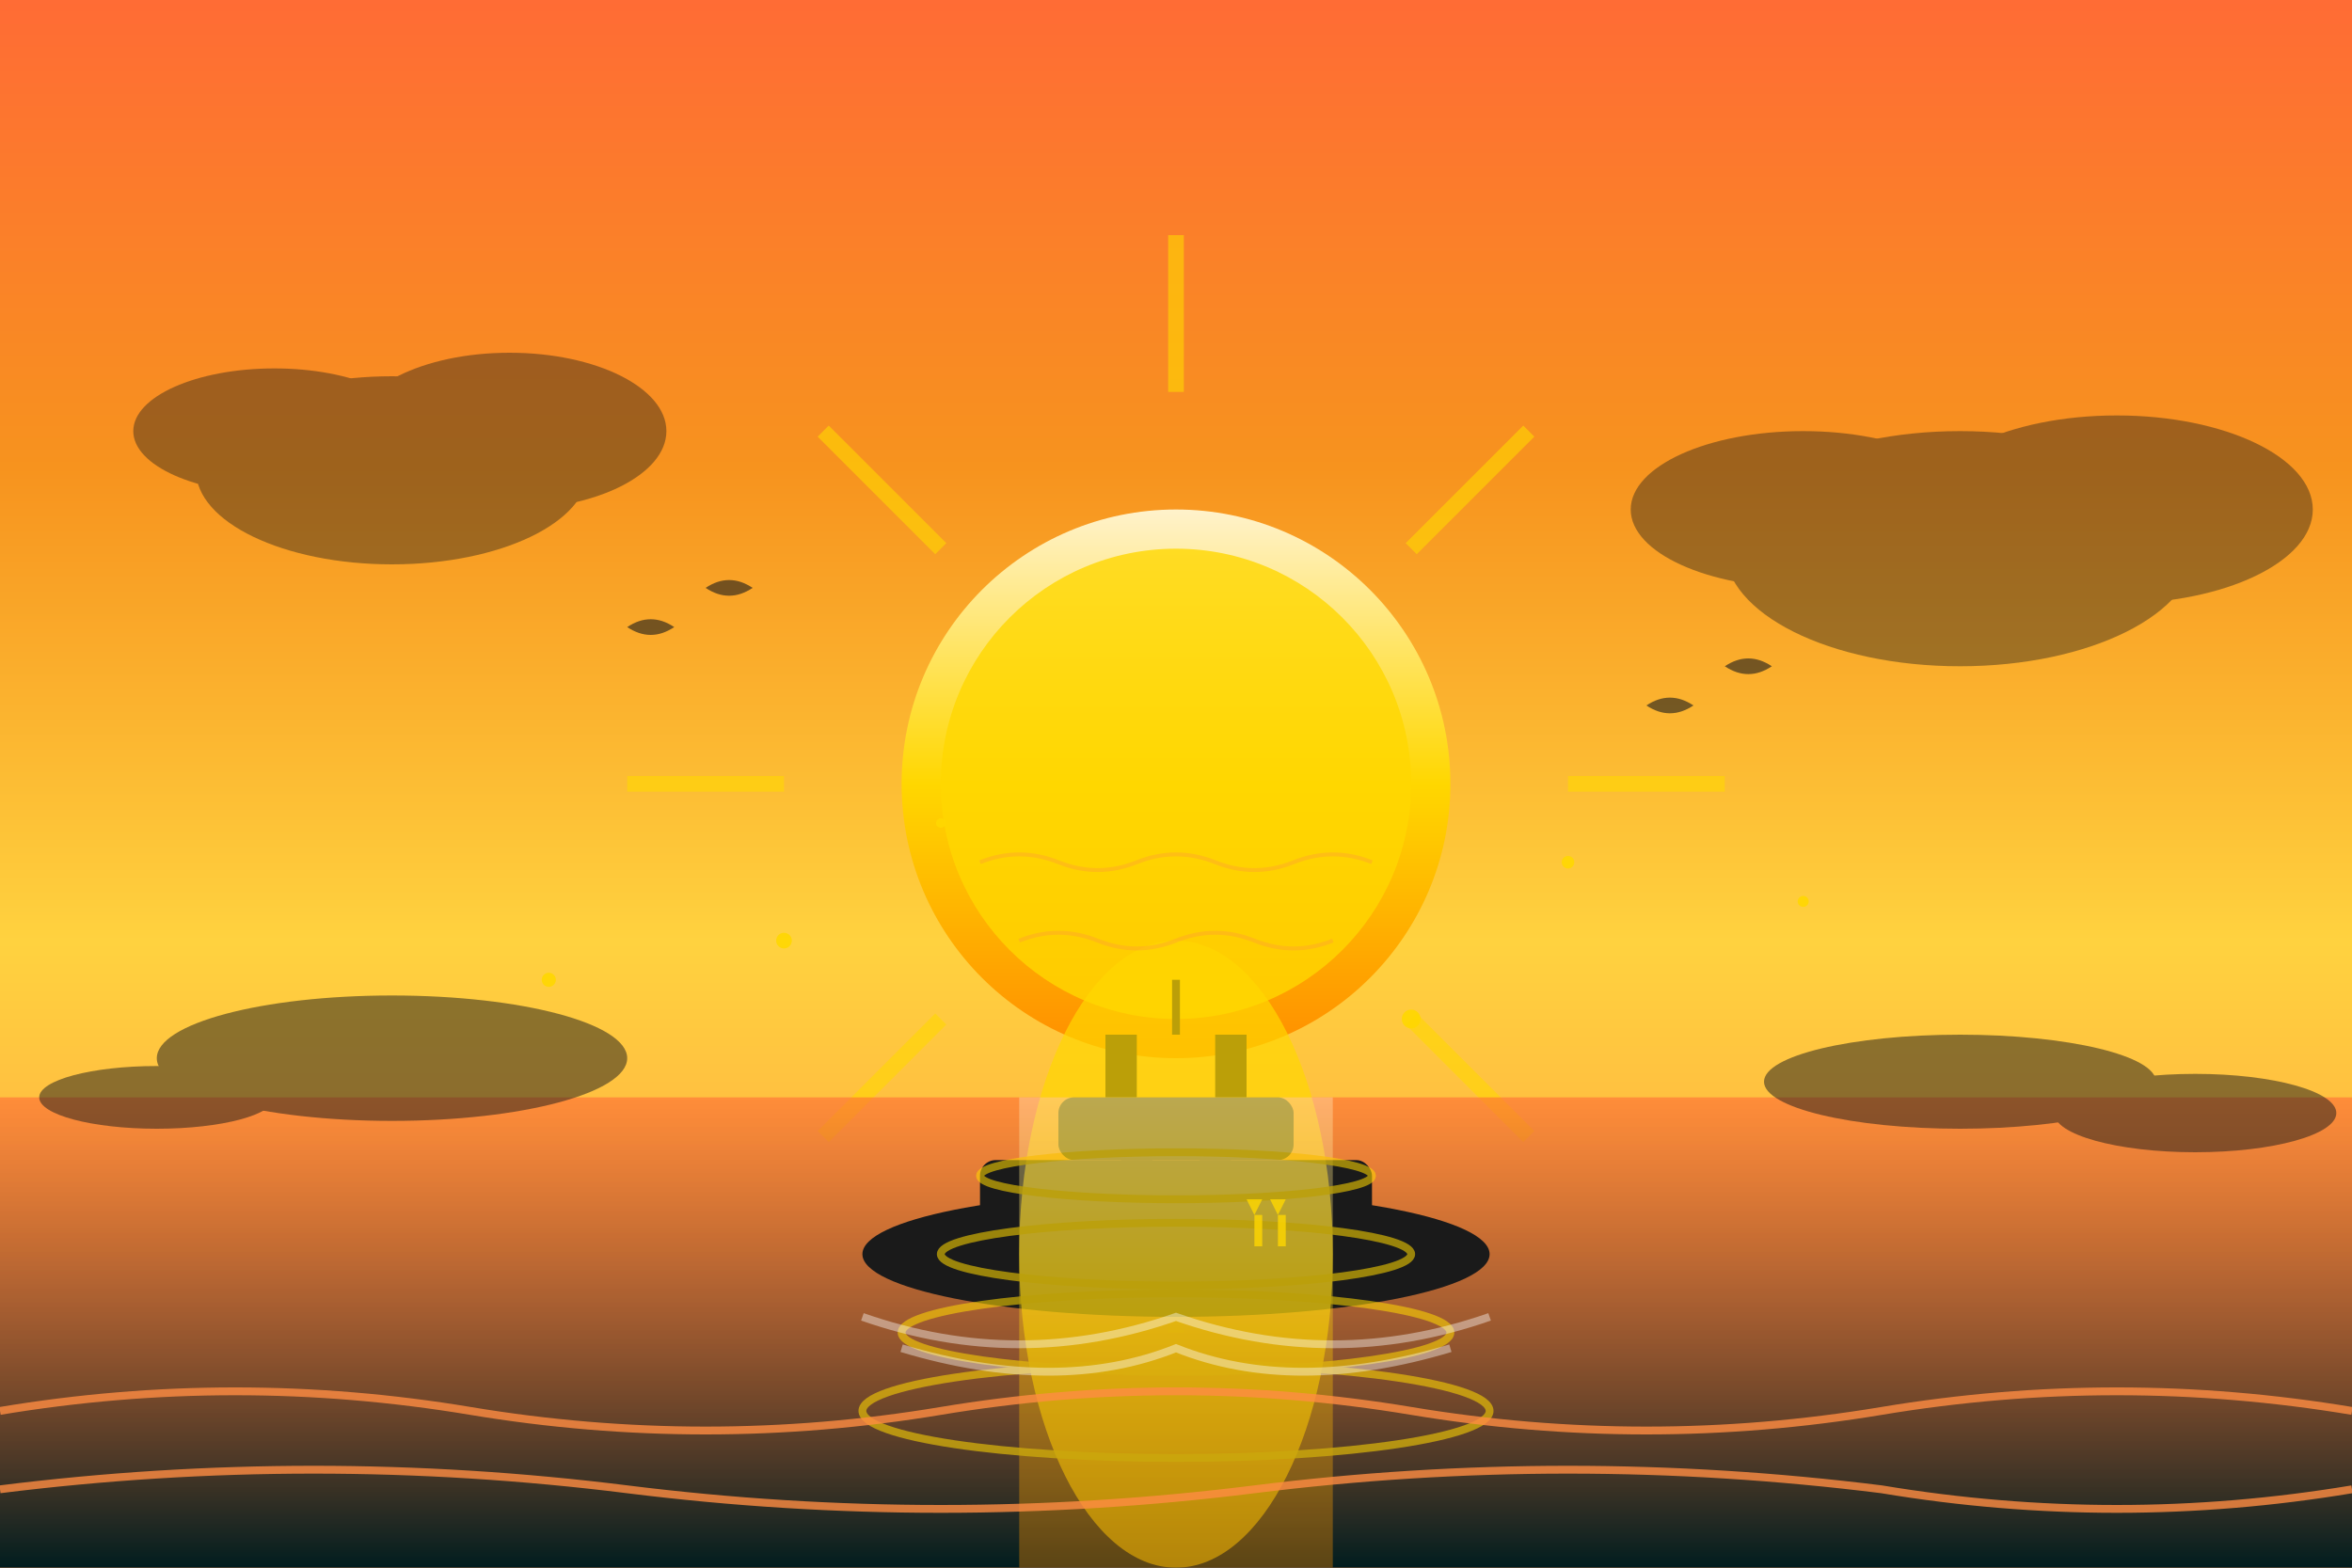 <svg width="300" height="200" viewBox="0 0 300 200" fill="none" xmlns="http://www.w3.org/2000/svg">
  <rect x="0" y="0" width="300" height="200" fill="#808080" stroke="none"/>
  <defs>
    <linearGradient id="sunsetSky" x1="0%" y1="0%" x2="0%" y2="100%">
      <stop offset="0%" style="stop-color:#FF6B35;stop-opacity:1" />
      <stop offset="30%" style="stop-color:#F7931E;stop-opacity:1" />
      <stop offset="60%" style="stop-color:#FFD23F;stop-opacity:1" />
      <stop offset="100%" style="stop-color:#FF8C42;stop-opacity:1" />
    </linearGradient>
    <linearGradient id="sunGrad" x1="0%" y1="0%" x2="0%" y2="100%">
      <stop offset="0%" style="stop-color:#FFF2CC;stop-opacity:1" />
      <stop offset="50%" style="stop-color:#FFD700;stop-opacity:1" />
      <stop offset="100%" style="stop-color:#FF8C00;stop-opacity:1" />
    </linearGradient>
    <linearGradient id="waterSunset" x1="0%" y1="0%" x2="0%" y2="100%">
      <stop offset="0%" style="stop-color:#FF6B35;stop-opacity:0.6" />
      <stop offset="100%" style="stop-color:#001d1f;stop-opacity:1" />
    </linearGradient>
  </defs>
  
  <!-- Sunset sky background -->
  <rect width="300" height="200" fill="url(#sunsetSky)"/>
  
  <!-- Sun -->
  <circle cx="150" cy="100" r="35" fill="url(#sunGrad)"/>
  <circle cx="150" cy="100" r="30" fill="#FFD700" opacity="0.8"/>
  
  <!-- Sun rays -->
  <g stroke="#FFD700" stroke-width="2" opacity="0.6">
    <line x1="150" y1="30" x2="150" y2="50"/>
    <line x1="150" y1="150" x2="150" y2="170"/>
    <line x1="80" y1="100" x2="100" y2="100"/>
    <line x1="200" y1="100" x2="220" y2="100"/>
    <line x1="105" y1="55" x2="120" y2="70"/>
    <line x1="180" y1="130" x2="195" y2="145"/>
    <line x1="195" y1="55" x2="180" y2="70"/>
    <line x1="120" y1="130" x2="105" y2="145"/>
  </g>
  
  <!-- Water -->
  <rect x="0" y="140" width="300" height="60" fill="url(#waterSunset)"/>
  
  <!-- Cruise boat silhouette -->
  <g transform="translate(150, 160)" fill="#1a1a1a">
    <!-- Hull -->
    <ellipse rx="40" ry="8"/>
    <!-- Upper deck -->
    <rect x="-25" y="-12" width="50" height="8" rx="2"/>
    <!-- Bridge -->
    <rect x="-15" y="-20" width="30" height="8" rx="2"/>
    <!-- Smokestack -->
    <rect x="5" y="-28" width="4" height="8"/>
    <rect x="-9" y="-28" width="4" height="8"/>
    <!-- Antenna -->
    <line x1="0" y1="-28" x2="0" y2="-35" stroke="#1a1a1a" stroke-width="1"/>
  </g>
  
  <!-- Romantic couple silhouette on boat -->
  <g transform="translate(150, 150)" fill="#1a1a1a">
    <!-- Man -->
    <circle cx="-5" cy="-5" r="3"/>
    <rect x="-7" y="-2" width="4" height="8"/>
    <!-- Woman -->
    <circle cx="5" cy="-5" r="3"/>
    <rect x="3" y="-2" width="4" height="8"/>
    <!-- Holding hands -->
    <line x1="-3" y1="2" x2="3" y2="2" stroke="#1a1a1a" stroke-width="2"/>
  </g>
  
  <!-- Sun reflection on water -->
  <g opacity="0.7">
    <ellipse cx="150" cy="160" rx="20" ry="40" fill="#FFD700"/>
    <rect x="130" y="140" width="40" height="60" fill="url(#sunGrad)" opacity="0.5"/>
    <!-- Reflection ripples -->
    <g stroke="#FFD700" stroke-width="1" fill="none" opacity="0.8">
      <ellipse cx="150" cy="150" rx="25" ry="3"/>
      <ellipse cx="150" cy="160" rx="30" ry="4"/>
      <ellipse cx="150" cy="170" rx="35" ry="5"/>
      <ellipse cx="150" cy="180" rx="40" ry="6"/>
    </g>
  </g>
  
  <!-- Clouds silhouettes -->
  <g fill="#1a1a1a" opacity="0.4">
    <ellipse cx="50" cy="60" rx="25" ry="12"/>
    <ellipse cx="65" cy="55" rx="20" ry="10"/>
    <ellipse cx="35" cy="55" rx="18" ry="8"/>
    
    <ellipse cx="250" cy="70" rx="30" ry="15"/>
    <ellipse cx="270" cy="65" rx="25" ry="12"/>
    <ellipse cx="230" cy="65" rx="22" ry="10"/>
  </g>
  
  <!-- Seagulls silhouettes -->
  <g fill="#1a1a1a" opacity="0.6">
    <path d="M80 80 Q83 78 86 80 Q83 82 80 80"/>
    <path d="M90 75 Q93 73 96 75 Q93 77 90 75"/>
    <path d="M220 85 Q223 83 226 85 Q223 87 220 85"/>
    <path d="M210 90 Q213 88 216 90 Q213 92 210 90"/>
  </g>
  
  <!-- Distant islands silhouettes -->
  <g fill="#1a1a1a" opacity="0.5">
    <ellipse cx="50" cy="135" rx="30" ry="8"/>
    <ellipse cx="250" cy="138" rx="25" ry="6"/>
    <ellipse cx="20" cy="140" rx="15" ry="4"/>
    <ellipse cx="280" cy="142" rx="18" ry="5"/>
  </g>
  
  <!-- Water waves -->
  <g stroke="#FF8C42" stroke-width="1" fill="none" opacity="0.8">
    <path d="M0 180 Q30 175 60 180 Q90 185 120 180 Q150 175 180 180 Q210 185 240 180 Q270 175 300 180"/>
    <path d="M0 190 Q40 185 80 190 Q120 195 160 190 Q200 185 240 190 Q270 195 300 190"/>
  </g>
  
  <!-- Boat wake -->
  <g stroke="white" stroke-width="1" fill="none" opacity="0.4">
    <path d="M110 168 Q130 175 150 168 Q170 175 190 168"/>
    <path d="M115 172 Q135 178 150 172 Q165 178 185 172"/>
  </g>
  
  <!-- Champagne glasses on boat -->
  <g transform="translate(160, 155)" fill="#FFD700" opacity="0.8">
    <rect x="0" y="0" width="1" height="4"/>
    <path d="M0 0 L-1 -2 L1 -2 Z"/>
    <rect x="3" y="0" width="1" height="4"/>
    <path d="M3 0 L2 -2 L4 -2 Z"/>
  </g>
  
  <!-- Romantic atmosphere sparkles -->
  <g fill="#FFD700" opacity="0.9">
    <circle cx="100" cy="120" r="1"/>
    <circle cx="200" cy="110" r="0.8"/>
    <circle cx="180" cy="130" r="1.2"/>
    <circle cx="120" cy="105" r="0.6"/>
    <circle cx="70" cy="125" r="0.9"/>
    <circle cx="230" cy="115" r="0.7"/>
  </g>
  
  <!-- Heat shimmer effect -->
  <g stroke="#FF8C42" stroke-width="0.5" fill="none" opacity="0.3">
    <path d="M130 120 Q135 118 140 120 Q145 122 150 120 Q155 118 160 120 Q165 122 170 120"/>
    <path d="M125 110 Q130 108 135 110 Q140 112 145 110 Q150 108 155 110 Q160 112 165 110 Q170 108 175 110"/>
  </g>
</svg>
